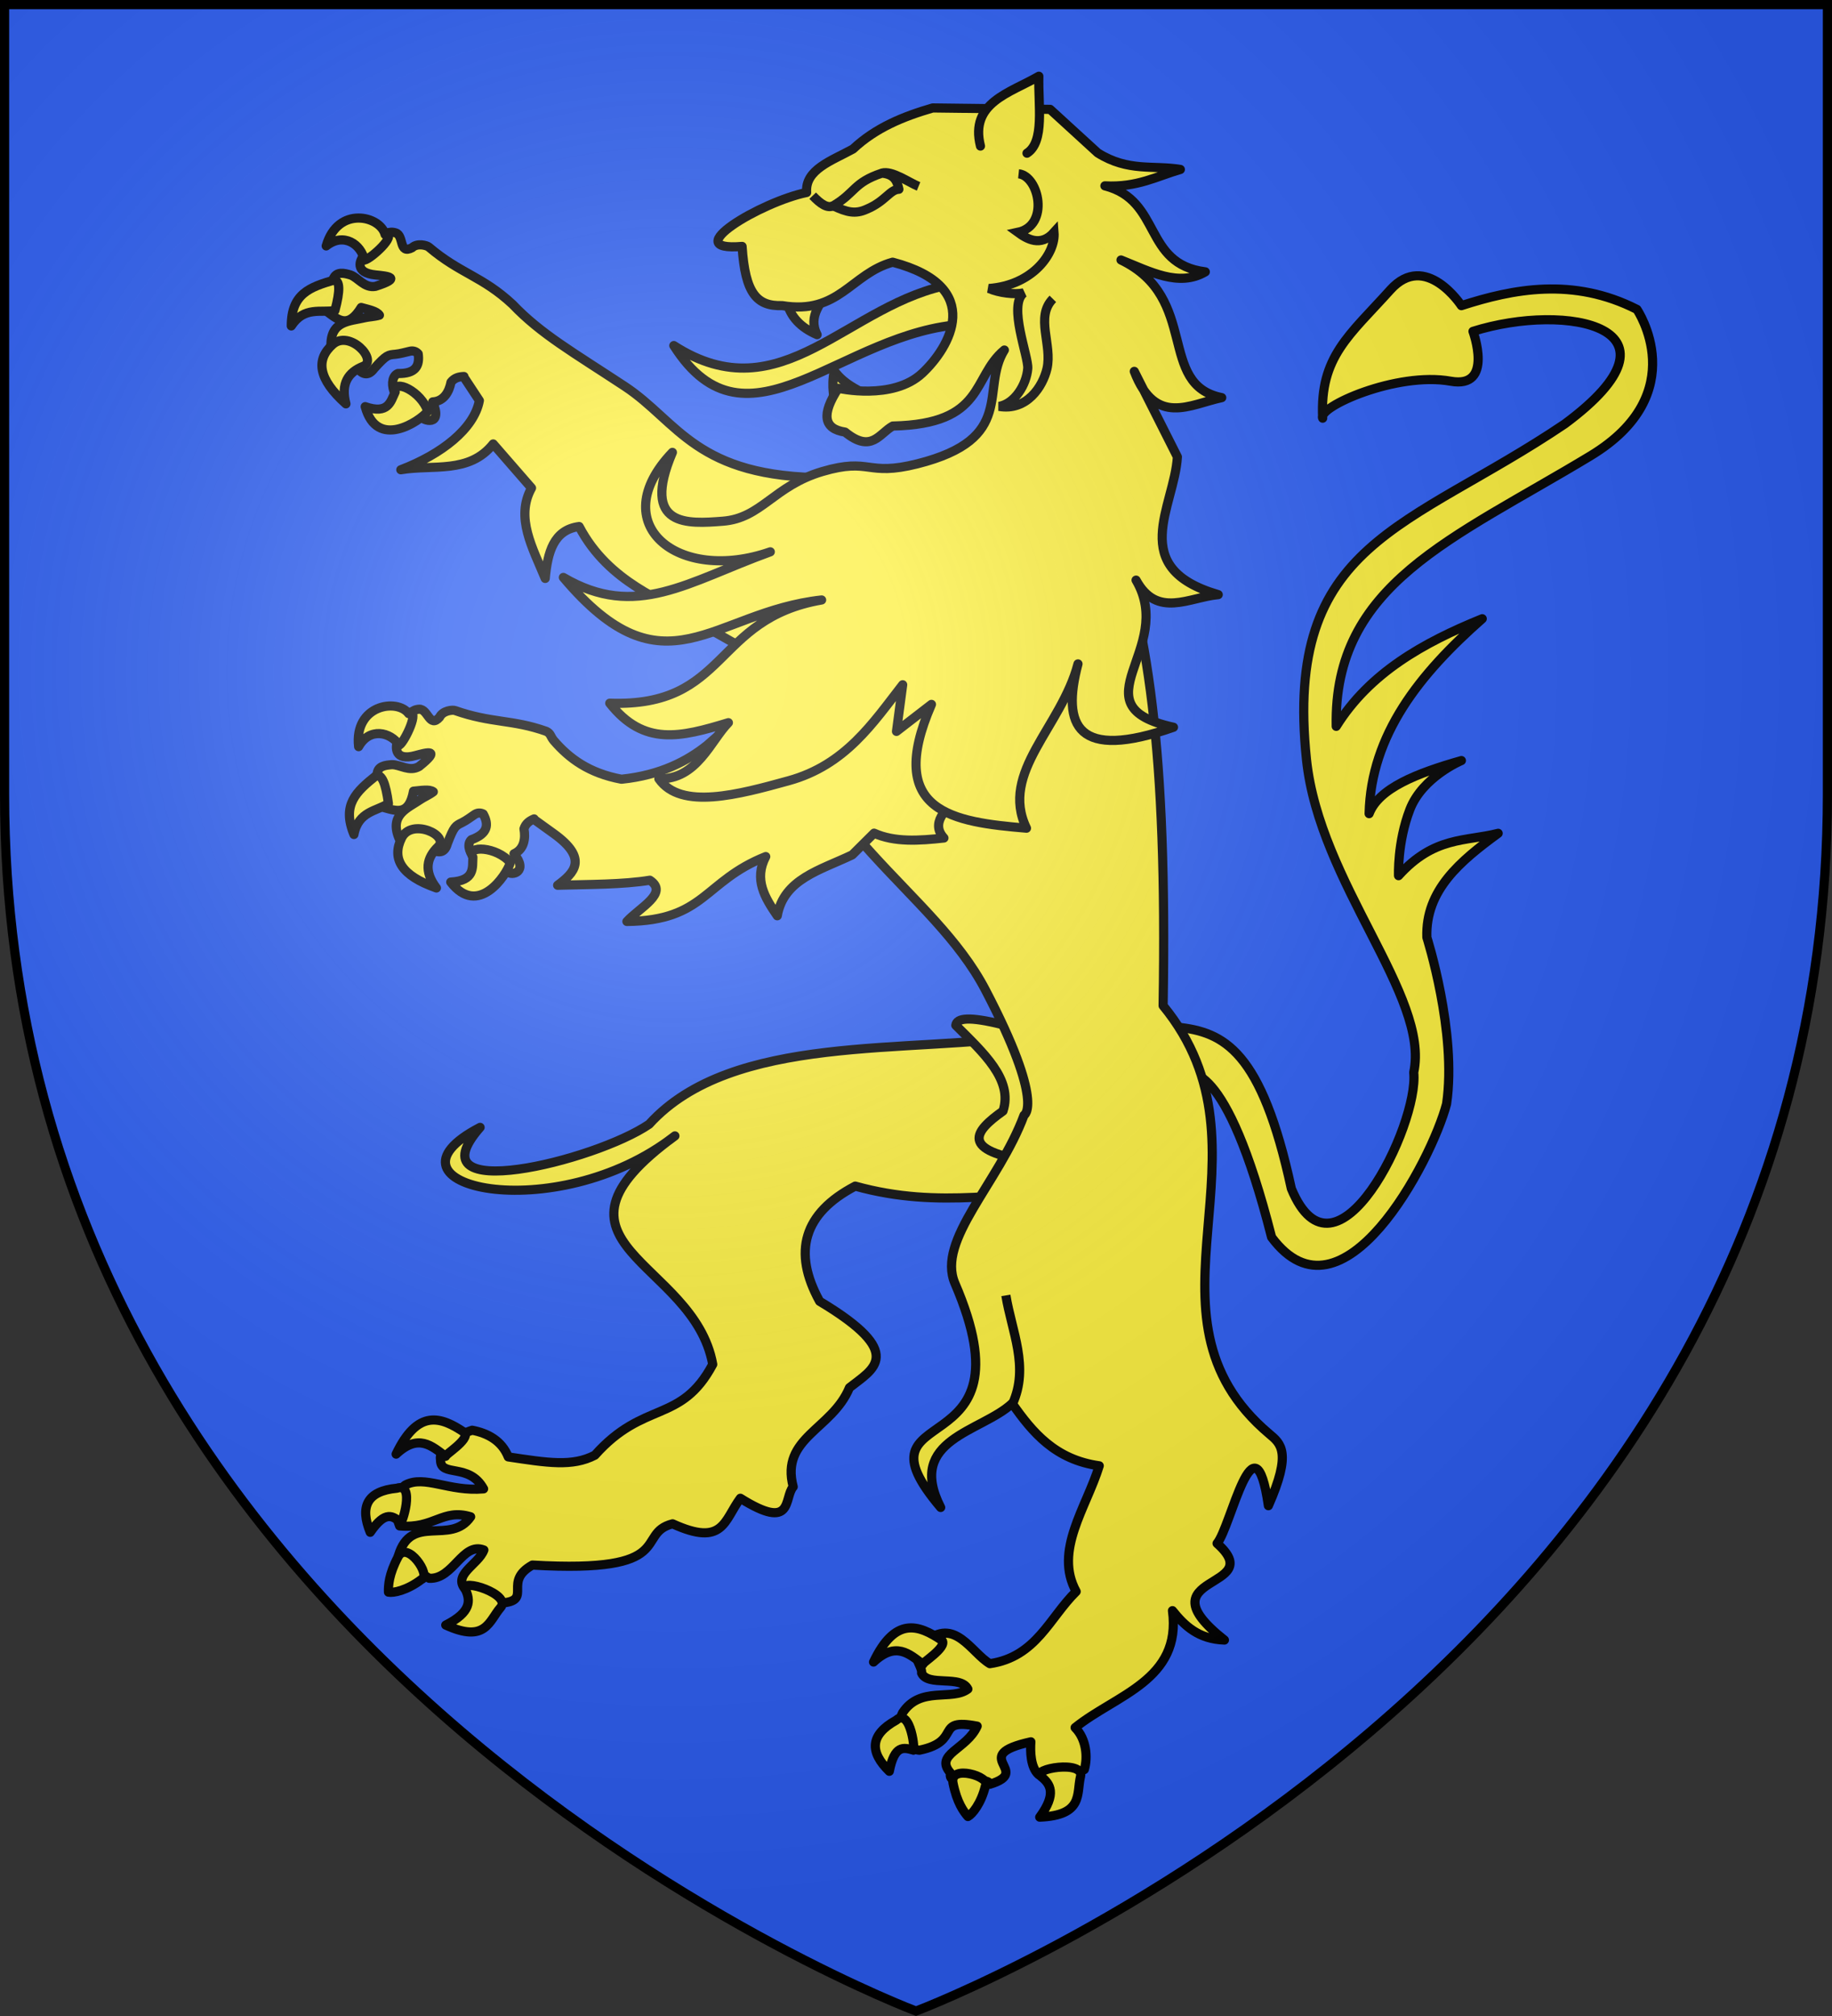 <?xml version="1.0" encoding="UTF-8" standalone="no"?>
<svg
   width="600"
   height="660"
   viewBox="-300 -300 600 660"
   version="1.1"
   id="svg6"
   sodipodi:docname="Blason famille en Agar.svg"
   xml:space="preserve"
   inkscape:version="1.3.2 (1:1.3.2+202311252150+091e20ef0f)"
   xmlns:inkscape="http://www.inkscape.org/namespaces/inkscape"
   xmlns:sodipodi="http://sodipodi.sourceforge.net/DTD/sodipodi-0.dtd"
   xmlns:xlink="http://www.w3.org/1999/xlink"
   xmlns="http://www.w3.org/2000/svg"
   xmlns:svg="http://www.w3.org/2000/svg"><rect x="-300" y="-300" width="600" height="660" fill="#333333" stroke="none"/><sodipodi:namedview
     id="namedview6"
     pagecolor="#ffffff"
     bordercolor="#000000"
     borderopacity="0.25"
     inkscape:showpageshadow="2"
     inkscape:pageopacity="0.0"
     inkscape:pagecheckerboard="0"
     inkscape:deskcolor="#d1d1d1"
     inkscape:zoom="1.2348"
     inkscape:cx="328.79"
     inkscape:cy="262.79"
     inkscape:window-width="1920"
     inkscape:window-height="1012"
     inkscape:window-x="0"
     inkscape:window-y="40"
     inkscape:window-maximized="1"
     inkscape:current-layer="layer3" /><defs
     id="defs4"><radialGradient
       id="Gradient1"
       gradientUnits="userSpaceOnUse"
       cx="-80"
       cy="-80"
       r="405"><stop
         style="stop-color:#fff;stop-opacity:0.31"
         offset="0"
         id="stop1" /><stop
         style="stop-color:#fff;stop-opacity:0.25"
         offset="0.19"
         id="stop2" /><stop
         style="stop-color:#6b6b6b;stop-opacity:0.125"
         offset="0.6"
         id="stop3" /><stop
         style="stop-color:#000;stop-opacity:0.125"
         offset="1"
         id="stop4" /></radialGradient><clipPath
       id="shield_cut"><path
         id="shield"
         d="M-298.5,-298.5 h597 v258.5 C 298.5,246.2 0,358.39 0,358.39 0,358.39 -298.5,246.2 -298.5,-40z" /></clipPath></defs><g
     id="layer4"
     inkscape:label="Fond écu"
     inkscape:groupmode="layer"
     sodipodi:insensitive="true"><use
       xlink:href="#shield"
       fill="#e20909"
       id="use4"
       style="fill:#2b5df2" /></g><g
     id="layer3"
     inkscape:label="Meubles"
     inkscape:groupmode="layer"><g
       id="g6"
       transform="matrix(1.494,0,0,1.494,-206.08,-276.54)"
       style="stroke-width:0.669"><path
         d="m 163.69,211.1 c -27.19,4.25 -65.936,-0.62 -84.249,19.55 -11.863,8.11 -52.202,17.96 -37.059,0.69 -24.705,12.82 16.436,22.36 42.703,1.87 -32.641,23.79 4.17,27.12 8.292,50.06 -6.993,13.1 -15.056,7.79 -25.829,19.9 -4.959,2.58 -10.385,1.67 -18.992,0.38 -1.423,-3.58 -4.561,-5.21 -7.912,-5.85 -3.452,1.15 -7.434,3.66 -6.931,6.51 -0.09,3.89 6.275,0.55 9.435,6.34 -7.609,0.68 -12.917,-3.09 -17.164,-0.83 -3.466,2.54 -1.828,7.44 -1.248,8.95 7.56,0.69 9.381,-3.86 15.574,-2 -4.36,6.35 -13.052,-0.9 -15.841,8.54 0.819,3.09 3.876,3.03 6.756,4.94 5.279,0.28 7.289,-8.02 11.985,-6.2 -1.186,3.27 -7.384,5.57 -3.682,9 1.26,1.6 4.669,1.92 8.095,2.57 6.088,-0.73 -0.221,-4.67 6.223,-8.27 32.191,1.88 22.343,-6.91 30.736,-9.04 11.167,5.1 11.257,-0.73 14.855,-5.6 11.793,7.39 9.473,-0.15 11.583,-2.51 -2.85,-10.79 8.54,-12.54 12.33,-21.72 5.14,-4.08 12.67,-7.42 -6.54,-18.93 -5.97,-10.83 -3.53,-19.3 7.81,-25.24 18.79,5.23 33.72,0.9 50.57,1.35 z M 16.848,40.329 c -0.738,0.923 -2.167,3.738 2.66,4.22 2.526,0.253 5.977,0.571 -0.07,2.5 -2.437,0.428 -3.771,-1.895 -5.468,-2.5 -1.309,-0.379 -3.113,-0.899 -3.813,0.938 -0.267,3.307 -0.662,5.648 -1.125,7.25 2.397,1.796 4.482,3.501 7.281,-1.063 1.576,0.445 3.417,0.781 4,1.688 -1.144,0.336 -2.342,0.352 -3.218,0.562 -3.293,0.791 -7.56,0.64 -7.407,6.219 6.202,-1.629 7.369,2.648 5.875,4.938 1.27,1.513 2.472,1.497 3.594,-0.03 2.738,-3.056 3.067,-2.971 4.656,-3.125 1.127,-0.11 2.187,-0.441 3.032,-0.625 0.883,-0.253 1.515,0.03 1.968,0.531 0.355,2.575 -0.511,4.387 -4.437,4.312 -1.075,0.396 -1.531,2.024 -0.875,3.907 5.195,1.184 5.264,2.932 5.75,5.468 0.609,0.956 5.07,2.404 2.75,-3.156 2.496,-0.144 3.604,-2.274 4,-4.312 0.772,-0.988 1.777,-1.206 2.844,-1.25 l -0.06,0.06 3.438,5.219 C 41.072,78.249 33.945,83.822 25,87.237 c 6.957,-1.2 14.981,0.966 20.25,-5.656 l 8.406,9.656 c -3.596,6.474 0.271,13.153 3,19.813 0.521,-5.71 1.833,-10.65 7.438,-11.375 6.599,12.615 19.044,16.155 23.656,19.715 l 22.78,12.85 7.88,-43.253 C 89.613,88.987 85.897,76.738 74.094,68.956 62.761,61.483 55.705,57.501 49.494,50.987 42.839,44.788 38.028,44.294 31.125,38.425 c -0.397,-0.338 -2.509,-0.951 -3.654,0.154 -2.946,1.539 -1.733,-2.63 -3.571,-3.241 -2.87,-0.955 -5.295,2.794 -7.052,4.991 z M 195.96,219.43 c 1.7,-0.28 9.83,-3.62 19.93,35.98 15.46,20.81 35.09,-16.78 38.36,-29.21 2.31,-15.66 -4.32,-36.49 -4.32,-36.49 -0.35,-10.39 7.35,-16.74 15.63,-22.81 -7.16,1.83 -14.02,0.61 -21.84,9.28 0,0 -0.3,-7.27 2.48,-14.48 2.77,-7.2 11.3,-10.74 11.3,-10.74 -9.75,2.77 -18.12,6.06 -20.23,11.63 0.4,-17.33 11.07,-30.62 24.8,-42.71 -12.91,5.24 -24.68,11.83 -32.01,23.58 -0.63,-31.22 25.54,-41.02 55.75,-59.285 22.67,-13.708 10.17,-32.081 10.17,-32.081 -14,-7.117 -27.22,-4.456 -38.48,-0.821 0,0 -7.85,-12.041 -15.58,-3.454 -8.95,9.96 -15.5,14.632 -14.83,28.111 -1.2,-2.433 16.21,-10.235 28.06,-8.1 9.54,1.718 4.89,-10.925 4.89,-10.925 20.61,-6.492 48.7,-0.883 20.13,20.282 -34.31,23.143 -61.66,25.693 -56.63,73.543 2.85,27.18 27.1,51.84 23.51,68.57 1.18,11.48 -17.11,48.93 -26.83,25.46 -6.54,-30.22 -14.71,-34.33 -25.08,-35.39 z"
         style="fill:#fcef3c;fill-rule:evenodd;stroke:#000000;stroke-width:2.007;stroke-linecap:round;stroke-linejoin:round;stroke-miterlimit:4;stroke-dasharray:none;stroke-opacity:1"
         id="path1" /><path
         d="m 146.67,208.97 c 5.99,5.98 12.61,11.9 10.34,18.79 -6.27,4.46 -9.69,8.66 6.25,11.08 l 6.13,-15.7 -12.51,-14.32 c -7.31,-1.83 -10.02,-1.45 -10.21,0.15 z"
         style="fill:#fcef3c;fill-rule:evenodd;stroke:#000000;stroke-width:2.007;stroke-linecap:round;stroke-linejoin:round;stroke-miterlimit:4;stroke-dasharray:none;stroke-opacity:1"
         id="path2" /><path
         d="m 105.08,130.17 c 8.98,36.75 36.57,49.05 48.08,71.06 13.14,25.14 8.46,27.45 8.46,27.45 -5.49,14.83 -19.22,27.39 -15.15,36.83 17.8,41.24 -23.72,24.83 -3.12,49.12 -7.67,-15.02 8.92,-16.5 15.67,-22.8 4.48,6.39 9.44,12.32 19.09,13.67 -2.84,9.22 -9.98,18.61 -5.06,27.55 -5.85,5.72 -8.75,14.33 -18.92,15.81 -4.04,-2.36 -7.79,-10.44 -14.23,-4.65 -4.15,1.82 -0.46,5.03 -0.74,6.7 1.38,3.06 8.6,0.37 10.15,3.51 -3.51,2.65 -10.43,-0.72 -14.31,5.2 -1.66,3.13 0.18,7.93 3.7,8.2 9.53,-1.97 3.05,-7.11 12.65,-5.27 -2.28,5.13 -9.53,6.14 -5.83,10.27 -0.97,3.6 8.37,0.32 8.59,2.47 9.61,-2.92 -4.99,-6.2 9.01,-9.31 -0.14,2.04 -0.1,5.59 1.69,7.18 2.93,0.6 7.19,0.74 10.03,-1.11 0.78,-2.64 0.48,-6.67 -2.02,-9.18 8.94,-7.21 23.38,-10.39 21.34,-25.63 2.67,3.35 5.76,6.25 11.39,6.44 -18.54,-14.64 9.92,-10.92 -1.61,-21.18 3.08,-3.61 8.19,-29.37 11.25,-8.26 5.18,-11.71 2.72,-13.61 0.24,-15.69 -31.22,-26.27 2.92,-61.91 -23.32,-93.88 0.92,-55.37 -3.18,-84.2 -12.3,-108.005 z"
         style="fill:#fcef3c;fill-rule:evenodd;stroke:#000000;stroke-width:2.007;stroke-linecap:round;stroke-linejoin:round;stroke-miterlimit:4;stroke-dasharray:none;stroke-opacity:1"
         id="path3" /><path
         d="m 135.28,109.77 -43.186,37.87 c -4.178,3.32 -10.051,6.53 -18.719,7.41 -7.151,-1.33 -11.46,-4.57 -14.812,-8.44 -0.849,-1.02 -0.642,-1.56 -1.688,-2.06 -7.433,-2.64 -12.024,-1.75 -20,-4.56 -0.491,-0.18 -2.7,0 -3.375,1.47 -2.202,2.49 -2.534,-1.84 -4.469,-1.75 -3.022,0.13 -3.956,4.47 -4.812,7.15 -0.36,1.13 -0.681,4.28 4,3 2.449,-0.66 5.772,-1.59 0.812,2.38 -2.124,1.27 -4.199,-0.42 -6,-0.38 -1.358,0.12 -3.221,0.25 -3.219,2.22 0.933,3.18 1.392,5.53 1.532,7.19 2.88,0.82 5.453,1.67 6.437,-3.6 1.631,-0.14 3.475,-0.51 4.344,0.13 -0.949,0.72 -2.069,1.18 -2.813,1.69 -2.792,1.91 -6.855,3.31 -4.718,8.47 5.211,-3.74 7.858,-0.18 7.281,2.5 1.726,0.96 2.842,0.51 3.344,-1.32 1.465,-3.83 1.789,-3.88 3.219,-4.59 1.013,-0.51 1.87,-1.18 2.593,-1.66 0.735,-0.55 1.428,-0.52 2.032,-0.22 1.25,2.28 1.099,4.3 -2.594,5.63 -0.863,0.75 -0.692,2.44 0.594,3.97 5.274,-0.75 5.952,0.83 7.312,3.03 0.95,1.07 4.697,0 1.438,-3.91 2.279,-1.02 2.545,-3.42 2.187,-5.47 0.368,-1.19 1.238,-1.76 2.219,-2.18 l -0.03,0.1 4.343,3.13 c 7.676,5.52 4.448,8.65 0.844,11.31 6.957,-0.2 14.318,-0.13 20.219,-1.1 4.223,2.79 -2.241,5.99 -5.031,9.04 17.149,-0.2 16.797,-8.78 30.436,-14.22 -2.64,5.01 -0.19,9.01 2.53,12.97 1.42,-8.07 9.45,-10 16.44,-13.35 l 4.78,-4.75 c 4.48,2.02 9.85,1.66 15.31,1.06 -2.8,-3.05 -0.28,-6.31 4.6,-9.65 11.51,-11.44 10.5,-15.41 10.47,-29.78 z"
         style="fill:#fcef3c;fill-rule:evenodd;stroke:#000000;stroke-width:2.007;stroke-linecap:round;stroke-linejoin:round;stroke-miterlimit:4;stroke-dasharray:none;stroke-opacity:1"
         id="path4" /><path
         d="m 174,373.64 c 0.92,-3.75 -10.86,-1.75 -8.7,-0.1 2.15,1.68 3.5,3.83 -0.24,8.95 9.66,-0.41 8.03,-5.14 8.94,-8.89 z m -20.83,1.94 c 0.61,-0.99 -1.36,-2.17 -3.4,-2.58 -2.03,-0.42 -4.12,-0.1 -3.72,2 0.86,4.29 2.32,6.26 3.27,7.35 0.92,-0.48 2.9,-2.81 3.85,-6.77 z m -15.87,-7.8 c 0.57,0.73 -0.48,-9.42 -3.7,-6.53 -5.83,3.23 -5.81,7.01 -1.51,11.19 1.14,-5.87 3.18,-5.2 5.21,-4.66 z m 2.16,-18.8 c -0.37,-0.2 5.3,-3.65 4.22,-5.18 -5.29,-3.61 -10.34,-5.18 -15.05,4.7 4.9,-4.56 7.8,-1.81 10.83,0.48 z M 26.719,140.67 c 2.558,-1.14 -0.785,6.1 -2.042,6.91 -1.978,-2.9 -6.528,-3.95 -8.929,0.33 -1.029,-9.17 8.473,-10.63 10.971,-7.24 z m -7.098,13.57 c 1.197,-0.24 2.061,1.58 2.662,6.13 -2.573,1.7 -6.597,1.67 -7.56,6.79 -2.691,-6.53 0.498,-9.4 4.898,-12.92 z m 29.39,19.09 c -2.882,-3.54 -9.836,-3.88 -8.213,-1.21 -0.124,2.32 0.504,5.15 -4.855,5.47 5.981,7.79 12.213,-1.47 13.068,-4.26 z m -15.83,-3.51 c 2.544,-2.46 -5.842,-6.35 -8.024,-1.87 -2.182,4.49 -0.104,8.22 7.649,10.93 -2.796,-3.7 -2.168,-6.6 0.375,-9.06 z M 10.437,45.648 c 1.199,0.23 1.306,2.24 0.128,6.676 -3.026,0.59 -6.735,-0.969 -9.576,3.398 -0.002,-7.06 4.04,-8.497 9.448,-10.074 z M 21.546,35.68 C 24.347,35.6 18.498,41.017 17.023,41.294 16.303,37.85 12.494,35.15 8.645,38.189 11.186,29.325 20.528,31.593 21.546,35.68 Z m 25.315,300.88 c 2.526,-2.93 -8.871,-6.51 -7.72,-4.03 1.151,2.48 1.363,5.01 -4.29,7.87 8.783,4.03 9.484,-0.92 12.01,-3.84 z m -17.303,-6.18 c 1.104,-0.38 0.317,-2.54 -0.996,-4.14 -1.313,-1.61 -3.152,-2.66 -4.152,-0.81 -2.048,3.86 -2.161,6.32 -2.115,7.76 1.016,0.21 4.022,-0.34 7.263,-2.81 z m -4.624,-12.51 c 0.229,0.9 3.319,-8.83 -0.785,-7.46 -6.635,0.63 -8.124,4.11 -5.855,9.66 3.389,-4.93 4.998,-3.51 6.64,-2.2 z m 9.873,-14.45 c -0.371,-0.2 5.295,-3.65 4.214,-5.17 -5.285,-3.62 -10.338,-5.18 -15.049,4.69 4.898,-4.56 7.803,-1.8 10.835,0.48 z M 30.899,74.447 c -1.317,-4.368 -7.616,-7.335 -7.134,-4.245 -1,2.103 -1.497,4.955 -6.571,3.204 2.562,9.483 11.851,3.296 13.705,1.041 z M 16.77,64.56 c 3.288,-1.305 -2.982,-8.099 -6.708,-4.782 -3.727,3.317 -3.225,7.555 2.908,13.018 -1.175,-4.486 0.512,-6.932 3.8,-8.236 z"
         style="color:#000000;display:inline;overflow:visible;visibility:visible;fill:#fcef3c;fill-opacity:1;fill-rule:nonzero;stroke:#000000;stroke-width:2.007;stroke-linecap:round;stroke-linejoin:round;stroke-miterlimit:4;stroke-dasharray:none;stroke-dashoffset:0;stroke-opacity:1;marker:none"
         id="path5" /><path
         d="m 146.11,46.543 c -23.13,3.951 -37.49,28.776 -61.264,13.481 16.124,25.425 36.794,-3.27 63.804,-4.679 z"
         style="fill:#fcef3c;fill-opacity:1;fill-rule:evenodd;stroke:#000000;stroke-width:2.007;stroke-linecap:round;stroke-linejoin:round;stroke-miterlimit:4;stroke-dasharray:none;stroke-opacity:1"
         id="path6" /><path
         d="m 109.6,50.342 c 0.77,3.401 3.11,5.755 6.66,7.293 -2.13,-4.152 1.06,-7.063 2.84,-10.303 m 1.02,26.709 c 0,-2.818 -0.84,-4.674 -0.1,-8.493 2.42,3.386 6.05,4.469 9.18,6.51"
         style="fill:#fcef3c;fill-rule:evenodd;stroke:#000000;stroke-width:2.007;stroke-linecap:round;stroke-linejoin:round;stroke-miterlimit:4;stroke-dasharray:none;stroke-opacity:1"
         id="path7" /><path
         d="m 135.02,134.35 -1.36,10.22 7.67,-5.92 c -10.34,23.74 4.86,25.77 20.83,27.13 -5.95,-12.27 7.68,-22.17 11.29,-36 -3.62,13.64 -0.21,21.3 20.93,13.88 -21.8,-4.77 0.7,-17.09 -8.2,-32.24 4.61,8.49 11.7,3.74 18.01,3.18 -20.15,-5.86 -9.6,-19.234 -8.95,-30.187 l -9.45,-18.737 c 4.65,12.152 12.2,7.24 19.17,5.757 -14.27,-2.879 -4.75,-21.803 -22.08,-30.165 6.3,2.506 12.7,6.012 18.48,2.598 -13.72,-1.712 -9.47,-15.644 -22.01,-18.841 7.07,0.386 11.33,-2.083 16.54,-3.594 -5.99,-0.994 -11.43,0.568 -18.11,-3.625 L 167.34,8.262 141.6,7.951 c -6.39,1.852 -12.48,4.318 -17.46,8.991 -4.64,2.565 -10.59,4.491 -10.17,9.534 -9.9,2.017 -28.603,13.041 -14.156,11.817 0.676,10.328 3.236,13.151 8.796,12.973 12.46,2.055 15.08,-7.001 24.21,-9.514 20.54,5.398 12.44,18.792 6.48,24.342 -6.47,6.032 -18.4,3.289 -18.4,3.289 -3.74,5.695 -3.24,8.895 1.49,9.599 5.82,4.741 7.5,0.272 10.46,-1.328 20.39,-0.443 17.27,-10.701 24.46,-16.654 -5.34,8.595 2.79,19.422 -19.07,24.934 -11.29,2.851 -10.17,-1.452 -20.84,1.692 -10.66,3.145 -13.34,10.239 -21.819,10.885 -7.579,0.578 -18.054,1.443 -11.042,-15.082 -15.055,15.732 1.273,28.861 21.461,21.791 -18.14,6.55 -29.392,14.99 -45.367,5.61 22.344,26.49 32.523,7.58 56.617,4.94 -23.875,4.12 -20.457,23.56 -46.448,22.62 7.493,9.48 15.502,7.47 26.012,4.27 -3.853,3.88 -6.904,12.54 -15.246,12.29 4.816,6.93 17.511,3.45 28.462,0.43 12.46,-3.44 18.48,-12.67 24.99,-21.03 z"
         style="fill:#fcef3c;fill-rule:evenodd;stroke:#000000;stroke-width:2.007;stroke-linecap:round;stroke-linejoin:round;stroke-miterlimit:4;stroke-dasharray:none;stroke-opacity:1"
         id="path8" /><path
         d="m 152.07,16.306 c -2.4,-9.521 6.42,-11.605 12.8,-15.303 -0.17,6.329 1.33,14.364 -2.6,16.867"
         style="fill:#fcef3c;fill-rule:evenodd;stroke:#000000;stroke-width:2.007;stroke-linecap:round;stroke-linejoin:round;stroke-miterlimit:4;stroke-dasharray:none;stroke-opacity:1"
         id="path9" /><path
         d="m 119.78,29.402 c 3.05,1.417 4.84,1.874 7.34,0.744 4.08,-1.701 5.08,-4.306 7.07,-4.377 -0.37,-1.68 -0.9,-3.264 -3.72,-3.534 -6.29,2.101 -5.75,4.265 -10.69,7.167 z"
         style="fill:none;fill-opacity:1;fill-rule:evenodd;stroke:#000000;stroke-width:2.007;stroke-linecap:round;stroke-linejoin:round;stroke-miterlimit:4;stroke-dasharray:none;stroke-opacity:1"
         id="path10" /><path
         d="m 160.43,22.381 c 4.49,0.475 6.86,11.35 -0.17,12.829 1.93,1.404 4.98,3.31 7.94,0 0.37,4.556 -4.62,11.584 -14.27,12.306 2.19,0.961 5.62,1.395 7.63,0.96 -3.5,2.679 1.09,13.979 0.88,16.582 -0.29,3.555 -2.89,7.724 -6.29,8.292 6.09,1.04 9.58,-4.334 10.5,-8.261 1.22,-5.24 -2.62,-11.344 1.29,-15.304 M 115.29,27.18 c 1.8,1.879 3.23,2.8 4.49,2.222 m 10.69,-7.167 c 2.18,-0.644 5.85,2.009 8.03,2.908 M 159.11,291.9 c 3.68,-8.07 -0.19,-15.86 -1.47,-23.74"
         style="fill:none;stroke:#000000;stroke-width:2.007;stroke-linecap:butt;stroke-linejoin:miter;stroke-miterlimit:4;stroke-dasharray:none;stroke-opacity:1"
         id="path11"
         sodipodi:nodetypes="cccccscsccccccc" /></g></g><g
     id="layer2"
     inkscape:label="Reflet final"
     inkscape:groupmode="layer"
     sodipodi:insensitive="true"><use
       xlink:href="#shield"
       fill="url(#Gradient1)"
       id="use5" /></g><g
     id="layer1"
     inkscape:label="Contour final"
     inkscape:groupmode="layer"
     sodipodi:insensitive="true"><use
       xlink:href="#shield"
       style="fill:none;stroke:#000;stroke-width:3"
       id="use6" /></g></svg>
